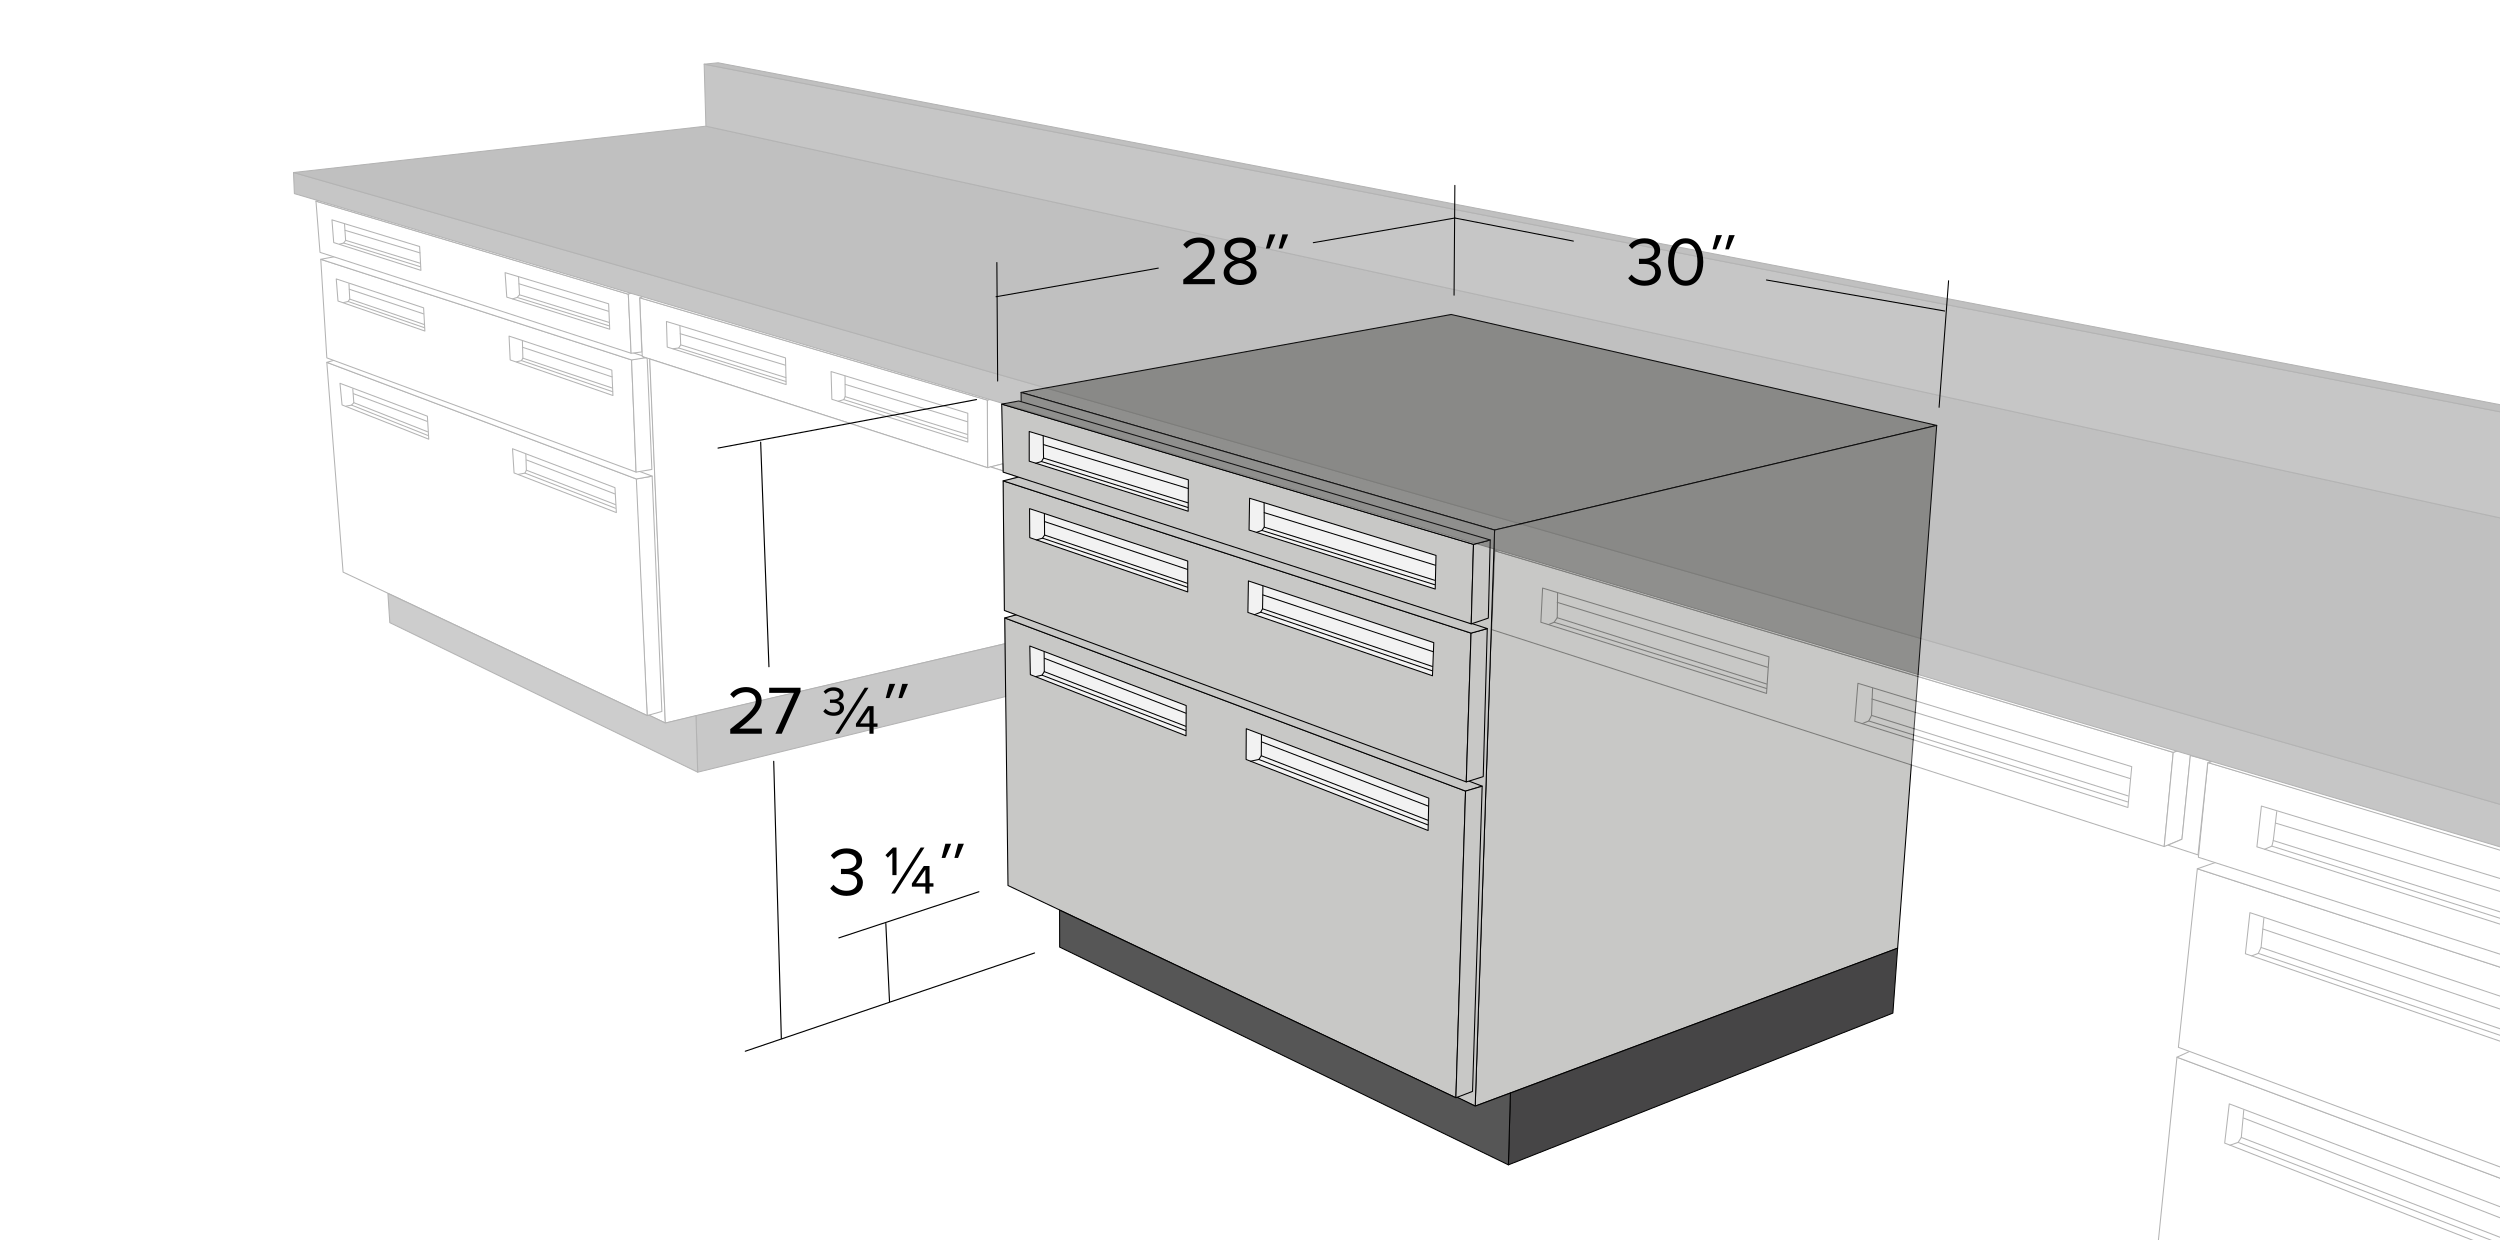 <svg id="Layer_1" data-name="Layer 1" xmlns="http://www.w3.org/2000/svg" xmlns:xlink="http://www.w3.org/1999/xlink" viewBox="0 0 4716 2340">
  <defs>
    <style>
      .cls-1, .cls-13, .cls-14, .cls-8 {
        fill: none;
      }

      .cls-2 {
        clip-path: url(#clip-path);
      }

      .cls-10, .cls-3 {
        fill: #fff;
      }

      .cls-4 {
        fill: #b1b0ae;
      }

      .cls-10, .cls-11, .cls-12, .cls-13, .cls-14, .cls-4, .cls-5, .cls-6, .cls-7, .cls-8 {
        stroke: #000;
        stroke-linecap: round;
        stroke-linejoin: round;
      }

      .cls-13, .cls-4, .cls-7 {
        stroke-width: 2px;
      }

      .cls-5 {
        fill: #464546;
      }

      .cls-10, .cls-11, .cls-12, .cls-5, .cls-6, .cls-8 {
        stroke-width: 1.974px;
      }

      .cls-6 {
        fill: #565656;
      }

      .cls-7 {
        fill: #ededed;
      }

      .cls-9 {
        opacity: 0.3;
      }

      .cls-11 {
        fill: #404040;
      }

      .cls-12 {
        fill: #2b2b2a;
      }

      .cls-14 {
        stroke-width: 2.155px;
      }
    </style>
    <clipPath id="clip-path">
      <rect class="cls-1" x="-10.77" y="-12.089" width="4736.057" height="2372.098"/>
    </clipPath>
  </defs>
  <title>Teclab C-2000 Base Cabinet Dimensions</title>
  <g class="cls-2">
    <g>
      <rect class="cls-3" x="-1048.034" y="-753.007" width="6400" height="4000"/>
      <g>
        <polygon class="cls-4" points="1926.162 740.29 2819.397 999.871 3653.412 802.471 2737.476 593.227 1926.162 740.29"/>
        <polygon class="cls-4" points="2819.397 999.871 3653.412 802.471 3579.685 1788.644 2782.806 2086.552 2819.397 999.871"/>
        <polygon class="cls-5" points="2845.432 2197.365 3570.739 1911.072 3579.685 1788.644 2849.199 2061.909 2845.432 2197.365"/>
        <polygon class="cls-4" points="1932.403 1680.97 2782.806 2086.552 2819.397 999.871 1926.162 740.29 1932.403 1680.97"/>
        <polygon class="cls-4" points="1901.482 1670.454 2746.391 2070.856 2764.633 1492.326 1895.3 1165.66 1901.482 1670.454"/>
        <polygon class="cls-4" points="2795.966 1482.993 2764.633 1492.326 1895.3 1165.66 1929.966 1156.326 2795.966 1482.993"/>
        <polygon class="cls-4" points="2777.783 2058.77 2746.391 2070.856 2764.633 1492.326 2795.966 1482.993 2777.783 2058.77"/>
        <polygon class="cls-4" points="1894.633 1151.66 1892.275 907.093 2774.982 1194.31 2765.966 1474.993 1894.633 1151.66"/>
        <polygon class="cls-4" points="2765.966 1474.993 2797.966 1464.993 2805.579 1185.756 2774.982 1194.31 2765.966 1474.993"/>
        <polygon class="cls-4" points="1892.275 907.093 1925.504 898.868 2805.579 1185.756 2774.982 1194.31 1892.275 907.093"/>
        <polygon class="cls-4" points="1892.275 890.643 1889.643 762.333 2779.588 1026.849 2775.311 1176.873 1892.275 890.643"/>
        <polygon class="cls-4" points="2779.588 1026.849 2775.311 1176.873 2807.553 1166.016 2811.172 1018.624 2779.588 1026.849"/>
        <polygon class="cls-6" points="1998.954 1786.604 2845.432 2197.365 2849.199 2061.909 2782.806 2086.552 2748.903 2069.914 2746.391 2070.856 1998.797 1716.914 1998.954 1786.604"/>
        <polygon class="cls-7" points="1941.526 813.975 2241.692 905.132 2241.366 964.384 1941.526 869.971 1941.526 813.975"/>
        <polyline class="cls-8" points="1967.896 822.439 1968.547 864.111 1964.64 870.622 1953.897 873.878"/>
        <line class="cls-8" x1="1968.547" y1="838.717" x2="2241.041" y2="921.41"/>
        <line class="cls-8" x1="1968.547" y1="864.111" x2="2240.715" y2="948.431"/>
        <line class="cls-8" x1="1964.64" y1="870.622" x2="2240.715" y2="957.221"/>
        <polygon class="cls-7" points="2357.235 939.911 2708.853 1047.741 2707.373 1111.155 2356.248 999.871 2357.235 939.911"/>
        <polyline class="cls-8" points="2384.624 949.287 2384.871 994.443 2380.429 1000.611 2370.066 1004.313"/>
        <line class="cls-8" x1="2384.871" y1="967.053" x2="2707.62" y2="1066.247"/>
        <line class="cls-8" x1="2384.871" y1="994.443" x2="2706.386" y2="1094.623"/>
        <line class="cls-8" x1="2380.429" y1="1000.611" x2="2706.386" y2="1103.013"/>
        <polygon class="cls-7" points="2355.014 1095.857 2704.659 1212.323 2702.191 1274.751 2354.027 1155.324 2355.014 1095.857"/>
        <polyline class="cls-8" points="2382.403 1105.48 2381.663 1148.415 2378.208 1154.83 2366.364 1159.518"/>
        <line class="cls-8" x1="2382.403" y1="1122.259" x2="2703.425" y2="1229.349"/>
        <line class="cls-8" x1="2381.663" y1="1148.415" x2="2701.944" y2="1257.232"/>
        <line class="cls-8" x1="2378.208" y1="1154.83" x2="2701.698" y2="1265.374"/>
        <polygon class="cls-7" points="2350.966 1374.66 2695.3 1505.66 2693.966 1566.66 2350.633 1432.66 2350.966 1374.66"/>
        <polyline class="cls-8" points="2379.633 1385.66 2379.3 1425.66 2374.633 1432.66 2358.966 1435.993"/>
        <line class="cls-8" x1="2379.3" y1="1425.66" x2="2693.633" y2="1547.326"/>
        <line class="cls-8" x1="2374.633" y1="1432.66" x2="2693.3" y2="1555.993"/>
        <line class="cls-8" x1="2380.3" y1="1399.66" x2="2694.3" y2="1520.66"/>
        <polygon class="cls-7" points="1942.177 959.5 2240.522 1058.351 2240.522 1116.584 1942.502 1014.194 1942.177 959.5"/>
        <polyline class="cls-8" points="1970.175 969.267 1970.5 1009.311 1966.594 1015.171 1955.525 1018.426"/>
        <line class="cls-8" x1="1966.594" y1="1015.171" x2="2240.028" y2="1107.701"/>
        <line class="cls-8" x1="1970.501" y1="1009.311" x2="2239.782" y2="1100.299"/>
        <line class="cls-8" x1="1970.501" y1="983.917" x2="2240.028" y2="1074.143"/>
        <polygon class="cls-7" points="1942.633 1218.66 1943.633 1272.66 2237.3 1387.993 2237.633 1330.993 1942.633 1218.66"/>
        <polyline class="cls-8" points="1969.633 1229.326 1969.966 1266.993 1965.633 1273.66 1953.966 1276.326"/>
        <line class="cls-8" x1="1965.633" y1="1273.66" x2="2236.633" y2="1377.993"/>
        <line class="cls-8" x1="1969.966" y1="1266.993" x2="2236.633" y2="1369.993"/>
        <line class="cls-8" x1="1970.633" y1="1241.993" x2="2236.966" y2="1345.326"/>
        <polygon class="cls-4" points="1921.885 756.411 1889.643 762.333 2779.588 1026.849 2811.172 1018.624 1921.885 756.411"/>
      </g>
    </g>
    <g class="cls-9">
      <rect class="cls-3" x="-1048.034" y="-753.007" width="6400" height="4000"/>
      <polygon class="cls-10" points="1862.424 754.679 1863.082 882.331 1893.35 874.764 1893.35 747.112 1862.424 754.679"/>
      <g>
        <polygon class="cls-10" points="1926.162 740.29 2819.397 999.871 3653.412 802.471 2737.476 593.227 1926.162 740.29"/>
        <polygon class="cls-10" points="2819.397 999.871 3653.412 802.471 3579.685 1788.644 2782.806 2086.552 2819.397 999.871"/>
        <polygon class="cls-5" points="2845.432 2197.365 3570.739 1911.072 3579.685 1788.644 2849.199 2061.909 2845.432 2197.365"/>
        <polygon class="cls-10" points="1932.403 1680.97 2782.806 2086.552 2819.397 999.871 1926.162 740.29 1932.403 1680.97"/>
        <polygon class="cls-10" points="1901.482 1670.454 2746.391 2070.856 2764.633 1492.326 1895.3 1165.66 1901.482 1670.454"/>
        <polygon class="cls-10" points="2795.966 1482.993 2764.633 1492.326 1895.3 1165.66 1929.966 1156.326 2795.966 1482.993"/>
        <polygon class="cls-10" points="2777.783 2058.77 2746.391 2070.856 2764.633 1492.326 2795.966 1482.993 2777.783 2058.77"/>
        <polygon class="cls-10" points="1894.633 1151.66 1892.275 907.093 2774.982 1194.31 2765.966 1474.993 1894.633 1151.66"/>
        <polygon class="cls-10" points="2765.966 1474.993 2797.966 1464.993 2805.579 1185.756 2774.982 1194.31 2765.966 1474.993"/>
        <polygon class="cls-10" points="1892.275 907.093 1925.504 898.868 2805.579 1185.756 2774.982 1194.31 1892.275 907.093"/>
        <polygon class="cls-10" points="1892.275 890.643 1889.643 762.333 2779.588 1026.849 2775.311 1176.873 1892.275 890.643"/>
        <polygon class="cls-10" points="2779.588 1026.849 2775.311 1176.873 2807.553 1166.016 2811.172 1018.624 2779.588 1026.849"/>
        <polygon class="cls-6" points="1998.954 1786.604 2845.432 2197.365 2849.199 2061.909 2782.806 2086.552 2748.903 2069.914 2746.391 2070.856 1998.797 1716.914 1998.954 1786.604"/>
        <polygon class="cls-10" points="1941.526 813.975 2241.692 905.132 2241.366 964.384 1941.526 869.971 1941.526 813.975"/>
        <polyline class="cls-8" points="1967.896 822.439 1968.547 864.111 1964.64 870.622 1953.897 873.878"/>
        <line class="cls-8" x1="1968.547" y1="838.717" x2="2241.041" y2="921.41"/>
        <line class="cls-8" x1="1968.547" y1="864.111" x2="2240.715" y2="948.431"/>
        <line class="cls-8" x1="1964.64" y1="870.622" x2="2240.715" y2="957.221"/>
        <polygon class="cls-10" points="2357.235 939.911 2708.853 1047.741 2707.373 1111.155 2356.248 999.871 2357.235 939.911"/>
        <polyline class="cls-8" points="2384.624 949.287 2384.871 994.443 2380.429 1000.611 2370.066 1004.313"/>
        <line class="cls-8" x1="2384.871" y1="967.053" x2="2707.62" y2="1066.247"/>
        <line class="cls-8" x1="2384.871" y1="994.443" x2="2706.386" y2="1094.623"/>
        <line class="cls-8" x1="2380.429" y1="1000.611" x2="2706.386" y2="1103.013"/>
        <polygon class="cls-10" points="2355.014 1095.857 2704.659 1212.323 2702.191 1274.751 2354.027 1155.324 2355.014 1095.857"/>
        <polyline class="cls-8" points="2382.403 1105.48 2381.663 1148.415 2378.208 1154.83 2366.364 1159.518"/>
        <line class="cls-8" x1="2382.403" y1="1122.259" x2="2703.425" y2="1229.349"/>
        <line class="cls-8" x1="2381.663" y1="1148.415" x2="2701.944" y2="1257.232"/>
        <line class="cls-8" x1="2378.208" y1="1154.83" x2="2701.698" y2="1265.374"/>
        <polygon class="cls-10" points="2350.966 1374.66 2695.3 1505.66 2693.966 1566.66 2350.633 1432.66 2350.966 1374.66"/>
        <polyline class="cls-8" points="2379.633 1385.66 2379.3 1425.66 2374.633 1432.66 2358.966 1435.993"/>
        <line class="cls-8" x1="2379.3" y1="1425.66" x2="2693.633" y2="1547.326"/>
        <line class="cls-8" x1="2374.633" y1="1432.66" x2="2693.3" y2="1555.993"/>
        <line class="cls-8" x1="2380.3" y1="1399.66" x2="2694.3" y2="1520.66"/>
        <polygon class="cls-10" points="1942.177 959.5 2240.522 1058.351 2240.522 1116.584 1942.502 1014.194 1942.177 959.5"/>
        <polyline class="cls-8" points="1970.175 969.267 1970.5 1009.311 1966.594 1015.171 1955.525 1018.426"/>
        <line class="cls-8" x1="1966.594" y1="1015.171" x2="2240.028" y2="1107.701"/>
        <line class="cls-8" x1="1970.501" y1="1009.311" x2="2239.782" y2="1100.299"/>
        <line class="cls-8" x1="1970.501" y1="983.917" x2="2240.028" y2="1074.143"/>
        <polygon class="cls-10" points="1942.633 1218.66 1943.633 1272.66 2237.3 1387.993 2237.633 1330.993 1942.633 1218.66"/>
        <polyline class="cls-8" points="1969.633 1229.326 1969.966 1266.993 1965.633 1273.66 1953.966 1276.326"/>
        <line class="cls-8" x1="1965.633" y1="1273.66" x2="2236.633" y2="1377.993"/>
        <line class="cls-8" x1="1969.966" y1="1266.993" x2="2236.633" y2="1369.993"/>
        <line class="cls-8" x1="1970.633" y1="1241.993" x2="2236.966" y2="1345.326"/>
        <polygon class="cls-10" points="1921.885 756.411 1889.643 762.333 2779.588 1026.849 2811.172 1018.624 1921.885 756.411"/>
      </g>
      <polygon class="cls-10" points="4106.633 1994.326 4037.3 2678.326 5168.633 3210.993 5283.366 3210.993 5283.366 2434.993 4106.633 1994.326"/>
      <polygon class="cls-10" points="4106.633 1994.326 4151.048 1973.928 5283.366 2394.527 5283.366 2434.993 4106.633 1994.326"/>
      <polygon class="cls-10" points="4145.05 1638.83 4109.3 1975.66 5283.366 2412.326 5283.366 2008.825 4145.05 1638.83"/>
      <polygon class="cls-10" points="4145.05 1638.83 4187.491 1624.025 5283.366 1974.609 5283.366 2008.825 4145.05 1638.83"/>
      <polygon class="cls-10" points="4164.761 1438.434 4147.021 1617.148 5283.366 1982.176 5283.366 1769.971 4164.761 1438.434"/>
      <polygon class="cls-8" points="4265.945 1520.563 4257.403 1597.436 4899.985 1801.775 4912.812 1716.897 4265.945 1520.563"/>
      <polygon class="cls-8" points="4244.263 1721.616 4235.721 1799.147 4869.104 2016.626 4880.274 1933.839 4244.263 1721.616"/>
      <polygon class="cls-8" points="4205.3 2082.326 4196.633 2156.326 4812.633 2397.66 4824.633 2317.66 4205.3 2082.326"/>
      <polyline class="cls-8" points="4232.633 2094.326 4227.966 2145.66 4221.966 2154.993 4206.633 2160.326"/>
      <polyline class="cls-8" points="4270.544 1732.129 4265.288 1787.32 4260.031 1798.49 4247.757 1803.038"/>
      <line class="cls-8" x1="4221.966" y1="2154.993" x2="4813.3" y2="2383.66"/>
      <line class="cls-8" x1="4227.966" y1="2145.66" x2="4815.3" y2="2372.326"/>
      <line class="cls-8" x1="4231.966" y1="2108.993" x2="4819.966" y2="2337.66"/>
      <line class="cls-8" x1="4268.573" y1="1752.497" x2="4876.332" y2="1957.492"/>
      <line class="cls-8" x1="4265.288" y1="1787.32" x2="4871.732" y2="1993.629"/>
      <line class="cls-8" x1="4260.032" y1="1798.49" x2="4869.104" y2="2004.799"/>
      <polyline class="cls-8" points="4294.854 1531.076 4288.284 1585.61 4285.656 1596.122 4272.185 1601.936"/>
      <line class="cls-8" x1="4285.656" y1="1596.122" x2="4900.642" y2="1790.605"/>
      <line class="cls-8" x1="4288.284" y1="1585.61" x2="4902.613" y2="1778.778"/>
      <line class="cls-8" x1="4292.883" y1="1552.758" x2="4908.526" y2="1740.013"/>
      <polygon class="cls-10" points="4164.761 1438.434 4209.176 1427.906 5283.366 1743.322 5283.366 1773.919 4164.761 1438.434"/>
      <polygon class="cls-10" points="2819.814 1038.935 4099.624 1419.259 4082.516 1596.919 2813.892 1187.643 2819.814 1038.935"/>
      <polygon class="cls-10" points="4082.516 1596.919 4116.074 1583.101 4133.84 1406.757 4099.624 1419.259 4082.516 1596.919"/>
      <polygon class="cls-10" points="2819.814 1038.935 2838.896 1034 4133.84 1406.757 4099.624 1419.259 2819.814 1038.935"/>
      <polygon class="cls-8" points="2909.96 1109.341 2906.67 1173.825 3332.396 1308.057 3337.002 1238.967 2909.96 1109.341"/>
      <polygon class="cls-8" points="3504.792 1288.975 3498.87 1360.697 4014.084 1523.223 4021.322 1446.237 3504.792 1288.975"/>
      <polyline class="cls-8" points="2938.254 1118.553 2937.596 1165.271 2931.674 1173.825 2921.475 1178.02"/>
      <polyline class="cls-8" points="3532.428 1298.187 3530.454 1349.511 3525.19 1360.039 3512.688 1365.056"/>
      <line class="cls-8" x1="3531.112" y1="1318.585" x2="4018.032" y2="1468.609"/>
      <line class="cls-8" x1="3530.454" y1="1349.511" x2="4014.742" y2="1501.509"/>
      <line class="cls-8" x1="3525.19" y1="1360.039" x2="4013.426" y2="1512.695"/>
      <line class="cls-8" x1="2937.596" y1="1136.319" x2="3334.37" y2="1258.707"/>
      <line class="cls-8" x1="2937.596" y1="1165.271" x2="3332.396" y2="1290.291"/>
      <line class="cls-8" x1="2931.674" y1="1173.825" x2="3332.396" y2="1298.845"/>
      <polygon class="cls-10" points="1255.074 1363.925 665.802 1084.47 622.936 376.007 1220.64 552.92 1255.074 1363.925"/>
      <polygon class="cls-10" points="1206.603 561.693 1862.424 754.679 1863.082 882.331 1211.575 672.52 1206.603 561.693"/>
      <polygon class="cls-10" points="1862.424 754.679 1893.35 747.112 1218.008 557.014 1206.603 561.693 1862.424 754.679"/>
      <polygon class="cls-8" points="1257.192 606.433 1258.654 654.682 1482.939 725.447 1481.769 675.151 1257.192 606.433"/>
      <polygon class="cls-8" points="1567.74 700.884 1569.202 753.227 1825.653 833.935 1825.653 779.545 1567.74 700.884"/>
      <polyline class="cls-8" points="1594.058 709.364 1594.35 748.256 1591.719 753.812 1581.191 757.029"/>
      <polyline class="cls-8" points="1282.632 615.498 1284.094 650.588 1280.293 656.437 1269.473 657.899"/>
      <line class="cls-8" x1="1280.293" y1="656.437" x2="1482.354" y2="719.599"/>
      <line class="cls-8" x1="1284.094" y1="650.588" x2="1482.354" y2="712.288"/>
      <line class="cls-8" x1="1283.217" y1="629.534" x2="1481.477" y2="688.895"/>
      <line class="cls-8" x1="1594.643" y1="725.155" x2="1825.069" y2="795.628"/>
      <line class="cls-8" x1="1594.35" y1="748.256" x2="1824.776" y2="819.606"/>
      <line class="cls-8" x1="1591.718" y1="753.812" x2="1824.776" y2="827.209"/>
      <polygon class="cls-10" points="1868.346 880.722 1892.032 888.324 1891.74 874.873 1868.346 880.722"/>
      <polygon class="cls-10" points="4089.754 1594.287 4146.342 1612.711 4164.761 1438.434 4172.004 1436.367 4131.866 1425.181 4116.074 1583.101 4089.754 1594.287"/>
      <polygon class="cls-10" points="1255.074 1363.925 1225.611 677.198 1863.082 882.331 1868.346 880.722 1892.032 888.324 1892.275 890.643 1919.812 899.729 1892.275 907.093 1894.633 1151.66 1916.169 1159.557 1895.3 1165.66 1895.602 1214.403 1895.602 1214.403 1895.602 1214.403 1895.602 1214.403 1255.074 1363.925"/>
      <polygon class="cls-5" points="1895.602 1214.403 1312.859 1349.887 1316.124 1456.642 1896.908 1313.976 1895.602 1214.403"/>
      <polygon class="cls-10" points="1199.249 903.607 1230.2 898.17 1248.545 1342.052 1220.795 1349.887 1199.249 903.607"/>
      <polygon class="cls-10" points="616.506 683.569 1200.402 903.519 1220.795 1349.887 647.193 1079.246 616.506 683.569"/>
      <polygon class="cls-10" points="616.506 683.569 637.726 677.366 1230.2 898.17 1200.402 903.519 616.506 683.569"/>
      <polygon class="cls-10" points="605.099 489.173 616.506 675.08 1199.901 890.548 1191.398 678.953 605.099 489.173"/>
      <polygon class="cls-10" points="1199.901 890.548 1229.698 885.511 1220.856 676.122 1213.88 673.919 1191.398 678.953 1199.901 890.548"/>
      <polygon class="cls-10" points="605.099 489.173 636.972 483.032 1211.282 671.057 1211.575 672.52 1216.718 675.101 1191.398 678.953 605.099 489.173"/>
      <polygon class="cls-10" points="596.034 379.516 1185.257 554.967 1190.52 666.379 603.637 476.014 596.034 379.516"/>
      <polygon class="cls-10" points="596.034 379.516 619.427 373.96 1218.486 547.729 1196.443 551.348 1185.257 554.967 596.034 379.516"/>
      <polygon class="cls-10" points="1190.52 666.379 1210.77 663.93 1206.603 561.693 1218.008 557.014 1197.831 549.996 1185.257 554.967 1190.52 666.379"/>
      <polygon class="cls-8" points="626.204 414.718 629.5 457.564 793.995 509.999 791.598 465.055 626.204 414.718"/>
      <polygon class="cls-8" points="952.784 514.321 956.001 560.523 1150.167 621.054 1148.12 573.097 952.784 514.321"/>
      <polygon class="cls-11" points="553.689 325.414 555.334 365.223 5283.366 1765.532 5283.366 1679.662 553.689 325.414"/>
      <polygon class="cls-12" points="553.689 325.414 1331.621 238.028 5283.366 1100.788 5283.366 1679.662 553.689 325.414"/>
      <polygon class="cls-11" points="1331.621 238.028 1328.335 121.076 5283.366 886.608 5283.366 1100.788 1331.621 238.028"/>
      <polygon class="cls-12" points="1354.655 118.444 1328.335 121.076 5283.366 886.608 5283.366 872.297 1354.655 118.444"/>
      <polygon class="cls-6" points="735.339 1174.574 1316.124 1456.642 1312.859 1349.887 1255.074 1363.925 1224.713 1349.234 1220.795 1349.887 731.748 1119.402 735.339 1174.574"/>
      <polygon class="cls-8" points="634.294 526.179 637.59 567.827 801.486 624.456 799.089 580.711 634.294 526.179"/>
      <polygon class="cls-8" points="641.317 723.071 645.235 763.879 808.794 828.52 806.183 785.1 641.317 723.071"/>
      <polygon class="cls-8" points="966.804 846.475 969.742 892.181 1162.684 966.942 1160.073 919.93 966.804 846.475"/>
      <polygon class="cls-8" points="960.288 634.044 962.385 678.988 1156.244 746.105 1154.146 698.164 960.288 634.044"/>
      <polyline class="cls-8" points="649.875 422.208 651.972 453.369 648.376 458.463 640.287 460.56"/>
      <polyline class="cls-8" points="658.264 535.167 659.762 564.231 656.466 568.726 648.077 570.823"/>
      <polyline class="cls-8" points="978.225 522.216 979.979 556.137 975.593 561.108 967.113 563.74"/>
      <polyline class="cls-8" points="985.456 643.033 986.355 675.692 983.659 680.187 974.37 682.584"/>
      <polyline class="cls-8" points="991.942 856.596 992.922 886.957 990.31 892.507 977.904 894.792"/>
      <polyline class="cls-8" points="665.476 733.518 667.434 759.635 663.19 764.206 652.743 766.165"/>
      <line class="cls-8" x1="663.19" y1="764.206" x2="806.836" y2="821.337"/>
      <line class="cls-8" x1="806.509" y1="814.482" x2="667.434" y2="759.635"/>
      <line class="cls-8" x1="666.781" y1="742.659" x2="805.856" y2="794.894"/>
      <line class="cls-8" x1="993.248" y1="867.696" x2="1159.746" y2="931.683"/>
      <line class="cls-8" x1="992.922" y1="886.957" x2="1161.052" y2="951.924"/>
      <line class="cls-8" x1="990.31" y1="892.507" x2="1161.052" y2="958.78"/>
      <line class="cls-8" x1="985.456" y1="655.018" x2="1154.745" y2="711.048"/>
      <line class="cls-8" x1="986.355" y1="675.692" x2="1155.045" y2="732.022"/>
      <line class="cls-8" x1="983.659" y1="680.187" x2="1155.644" y2="738.914"/>
      <line class="cls-8" x1="651.073" y1="434.493" x2="792.197" y2="477.04"/>
      <line class="cls-8" x1="651.972" y1="453.369" x2="792.497" y2="496.516"/>
      <line class="cls-8" x1="658.863" y1="545.654" x2="799.089" y2="592.096"/>
      <line class="cls-8" x1="659.762" y1="564.231" x2="800.287" y2="612.172"/>
      <line class="cls-8" x1="656.466" y1="568.726" x2="800.587" y2="618.164"/>
      <line class="cls-8" x1="979.102" y1="535.375" x2="1147.827" y2="587.133"/>
      <line class="cls-8" x1="979.979" y1="556.137" x2="1148.997" y2="608.188"/>
      <line class="cls-8" x1="975.593" y1="561.108" x2="1148.997" y2="614.621"/>
      <line class="cls-8" x1="648.376" y1="458.463" x2="792.797" y2="503.107"/>
    </g>
    <g>
      <g>
        <path d="M3071.492,524.755l6.37-6.76c5.07,6.76,13.91,11.44,24.181,11.44,12.61,0,20.28-6.37,20.28-16.25,0-10.79-8.84-15.341-21.58-15.341-3.641,0-7.671,0-8.971.13v-9.881c1.43.13,5.46.13,8.971.13,10.92,0,20.15-4.29,20.15-14.301,0-9.62-8.84-14.82-19.371-14.82-9.49,0-16.51,3.64-22.881,10.53l-5.979-6.76c6.24-7.67,16.25-13.391,29.77-13.391,16.641,0,29.252,8.45,29.252,23.011,0,12.611-10.531,18.851-18.591,20.151,7.8.78,20.02,7.411,20.02,21.451,0,14.431-11.7,24.961-30.811,24.961C3087.612,539.055,3076.822,532.555,3071.492,524.755Z"/>
        <path d="M3146.761,494.204c0-21.19,9.36-44.722,33.151-44.722,23.661,0,33.151,23.531,33.151,44.722,0,21.061-9.49,44.852-33.151,44.852C3156.121,539.055,3146.761,515.265,3146.761,494.204Zm55.252,0c0-17.291-5.59-35.101-22.101-35.101s-22.101,17.811-22.101,35.101,5.59,35.231,22.101,35.231S3202.012,511.495,3202.012,494.204Z"/>
        <path d="M3237.371,470.283H3230.48l7.021-26.781h10.921Zm24.051,0h-6.89l7.149-26.781h10.791Z"/>
      </g>
      <g>
        <path d="M2232.127,536.097v-8.71c31.201-24.441,48.231-38.872,48.231-53.822,0-11.18-9.23-15.86-18.2-15.86-10.4,0-18.461,4.42-23.531,10.92l-6.63-6.89c6.63-8.841,17.94-13.651,30.161-13.651,14.431,0,29.121,8.19,29.121,25.481,0,17.681-17.941,33.801-42.122,52.912h42.512v9.62Z"/>
        <path d="M2308.306,514.126c0-11.57,9.881-19.5,20.671-22.751-10.01-2.86-19.24-9.49-19.24-20.801,0-15.601,15.21-22.491,29.641-22.491,14.301,0,29.771,6.89,29.771,22.491,0,11.31-9.36,17.941-19.371,20.801,10.791,3.25,20.671,11.181,20.671,22.751,0,14.69-14.04,23.531-31.071,23.531C2322.217,537.658,2308.306,528.947,2308.306,514.126Zm51.223-1.17c0-11.31-14.82-16.121-20.151-16.77-5.33.65-20.15,5.46-20.15,16.77,0,9.36,9.36,15.081,20.15,15.081C2350.038,528.037,2359.528,522.317,2359.528,512.957Zm-1.301-40.952c0-8.97-8.45-14.3-18.851-14.3-10.53,0-18.721,5.33-18.721,14.3,0,10.531,13.521,14.04,18.721,14.951C2344.708,486.046,2358.227,482.536,2358.227,472.005Z"/>
        <path d="M2394.885,468.885h-6.891l7.021-26.781h10.921Zm24.051,0h-6.89l7.149-26.781h10.791Z"/>
      </g>
      <g>
        <line class="cls-13" x1="3657.895" y1="768.255" x2="3675.795" y2="529.684"/>
        <line class="cls-13" x1="2742.941" y1="556.765" x2="2744.441" y2="349.776"/>
        <line class="cls-13" x1="1881.984" y1="718.757" x2="1880.484" y2="495.268"/>
        <line class="cls-13" x1="1878.984" y1="559.765" x2="2184.969" y2="505.768"/>
        <line class="cls-13" x1="2477.454" y1="457.77" x2="2744.441" y2="411.272"/>
        <line class="cls-13" x1="2967.93" y1="454.77" x2="2744.441" y2="411.272"/>
        <line class="cls-13" x1="3332.313" y1="528.184" x2="3668.296" y2="586.681"/>
        <line class="cls-14" x1="1473.906" y1="1959.112" x2="1459.533" y2="1436.209"/>
        <line class="cls-14" x1="1450.534" y1="1257.718" x2="1434.907" y2="834.169"/>
        <line class="cls-14" x1="1842.014" y1="753.743" x2="1354.539" y2="845.239"/>
        <line class="cls-14" x1="1951.509" y1="1797.691" x2="1405.974" y2="1983.004"/>
        <line class="cls-14" x1="1846.514" y1="1682.197" x2="1582.527" y2="1769.192"/>
        <line class="cls-14" x1="1677.981" y1="1889.595" x2="1671.023" y2="1742.194"/>
      </g>
      <g>
        <path d="M1377.536,1384.093v-8.71c31.201-24.441,48.231-38.872,48.231-53.822,0-11.18-9.23-15.86-18.2-15.86-10.4,0-18.461,4.42-23.531,10.92l-6.63-6.891c6.63-8.84,17.94-13.65,30.161-13.65,14.431,0,29.121,8.19,29.121,25.481,0,17.681-17.941,33.801-42.122,52.912h42.512v9.621Z"/>
        <path d="M1462.685,1384.093,1497.657,1307H1450.985v-9.62h59.152v7.41l-35.491,79.303Z"/>
        <path d="M1572.534,1350.291c-9.23,0-16.12-3.77-19.501-8.45l4.29-4.94a19.423,19.423,0,0,0,15.081,7.02c7.41,0,11.96-3.51,11.96-9.1,0-6.63-5.979-8.97-13.521-8.97-2.21,0-4.42,0-5.2.13v-6.5c.91.13,2.99.13,5.2.13,7.15,0,12.741-2.21,12.741-8.32,0-5.46-5.331-8.32-11.701-8.32a18.449,18.449,0,0,0-14.17,6.24l-4.03-4.55c4.03-4.55,10.271-8.06,18.98-8.06,10.921,0,18.591,5.331,18.591,13.911,0,7.54-6.5,11.181-11.57,11.96,4.94.52,12.48,4.42,12.48,12.741C1592.165,1344.051,1584.755,1350.291,1572.534,1350.291Z"/>
        <path d="M1582.8,1384.093h-7.02l55.382-86.713h7.15Z"/>
        <path d="M1647.934,1371.092v13.001h-7.801v-13.001h-25.48v-5.85l22.491-33.151h10.79v32.631h7.41v6.37Zm-7.801-32.111-17.681,25.741h17.681Z"/>
        <path d="M1677.702,1316.88h-6.891l7.021-26.781h10.921Zm24.051,0h-6.89l7.149-26.781h10.791Z"/>
      </g>
      <g>
        <path d="M1566.133,1675.662l6.37-6.76c5.07,6.76,13.91,11.44,24.181,11.44,12.61,0,20.28-6.37,20.28-16.25,0-10.79-8.84-15.341-21.58-15.341-3.641,0-7.671,0-8.971.13V1639c1.43.13,5.46.13,8.971.13,10.92,0,20.15-4.29,20.15-14.301,0-9.62-8.84-14.82-19.371-14.82-9.49,0-16.51,3.64-22.881,10.53l-5.979-6.76c6.24-7.67,16.25-13.391,29.77-13.391,16.641,0,29.252,8.451,29.252,23.011,0,12.61-10.531,18.851-18.591,20.15,7.8.78,20.02,7.41,20.02,21.451,0,14.43-11.7,24.961-30.811,24.961C1582.253,1689.962,1571.463,1683.462,1566.133,1675.662Z"/>
        <path d="M1683.39,1650.857v-41.862l-8.58,8.97-4.55-4.81,14.04-14.3h6.891v52.002Z"/>
        <path d="M1688.326,1685.568h-7.02l55.382-86.713h7.15Z"/>
        <path d="M1753.458,1672.568v13h-7.801v-13h-25.48v-5.851l22.49-33.151h10.791v32.631h7.41v6.371Zm-7.801-32.111-17.681,25.741h17.681Z"/>
        <path d="M1783.226,1618.355h-6.891l7.021-26.781h10.921Zm24.051,0h-6.891l7.15-26.781h10.791Z"/>
      </g>
    </g>
  </g>
</svg>
